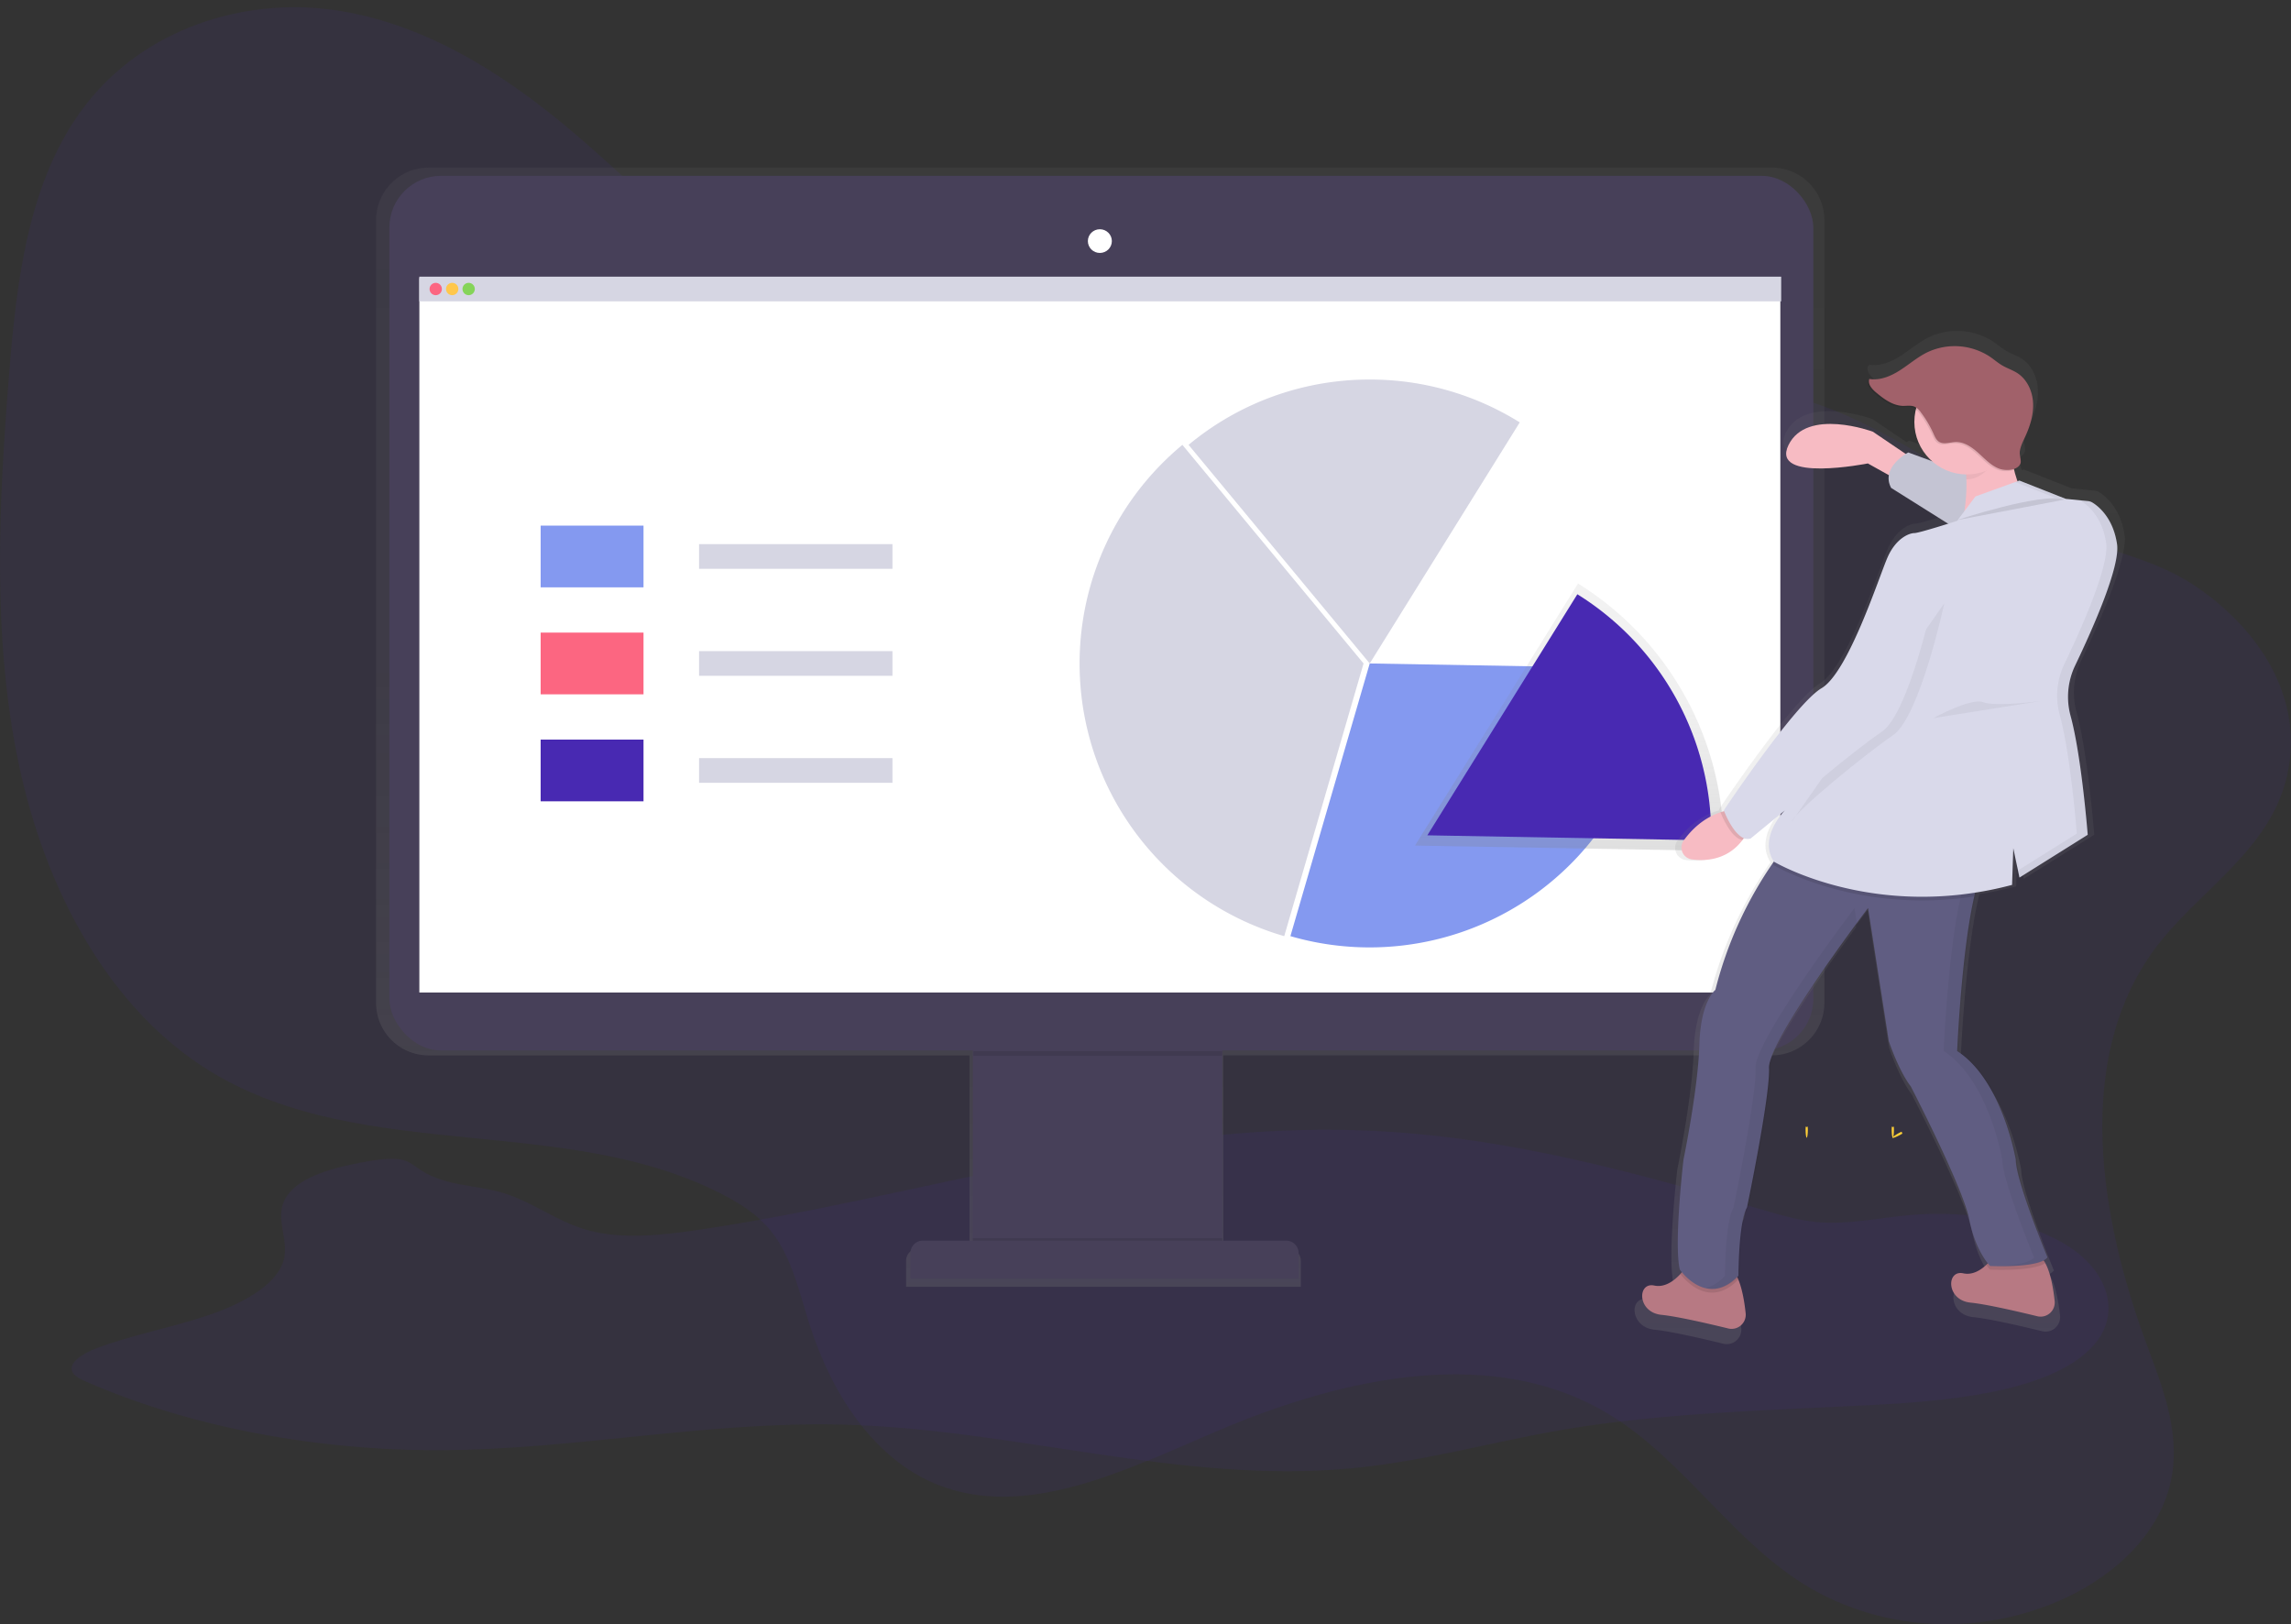 <?xml version="1.0" encoding="UTF-8" standalone="no"?>
<svg
   id="bc84ef63-1585-4f95-93d0-835fb734c22a"
   data-name="Layer 1"
   width="1113.61"
   height="789.42"
   viewBox="0 0 1113.61 789.42"
   version="1.1"
   sodipodi:docname="experience.svg"
   inkscape:version="1.1 (c68e22c387, 2021-05-23)"
   xmlns:inkscape="http://www.inkscape.org/namespaces/inkscape"
   xmlns:sodipodi="http://sodipodi.sourceforge.net/DTD/sodipodi-0.dtd"
   xmlns:xlink="http://www.w3.org/1999/xlink"
   xmlns="http://www.w3.org/2000/svg"
   xmlns:svg="http://www.w3.org/2000/svg"
   xmlns:rdf="http://www.w3.org/1999/02/22-rdf-syntax-ns#"
   xmlns:cc="http://creativecommons.org/ns#"
   xmlns:dc="http://purl.org/dc/elements/1.1/">
  <rect x="0" y="0" width="1113.61" height="789.42" fill="#333333" stroke="none"/>
  <sodipodi:namedview
     id="namedview194"
     pagecolor="#ffffff"
     bordercolor="#111111"
     borderopacity="1"
     inkscape:pageshadow="0"
     inkscape:pageopacity="0"
     inkscape:pagecheckerboard="1"
     showgrid="false"
     inkscape:zoom="0.95006332"
     inkscape:cx="557.33127"
     inkscape:cy="394.18425"
     inkscape:window-width="1920"
     inkscape:window-height="1027"
     inkscape:window-x="3832"
     inkscape:window-y="1088"
     inkscape:window-maximized="1"
     inkscape:current-layer="bc84ef63-1585-4f95-93d0-835fb734c22a" />
  <defs
     id="defs11">
    <linearGradient
       id="107a1a39-95ac-41fb-b953-4f2009584ec5"
       x1="578"
       y1="679"
       x2="578"
       y2="135"
       gradientUnits="userSpaceOnUse">
      <stop
         offset="0"
         stop-color="gray"
         stop-opacity="0.25"
         id="stop2" />
      <stop
         offset="0.54"
         stop-color="gray"
         stop-opacity="0.12"
         id="stop4" />
      <stop
         offset="1"
         stop-color="gray"
         stop-opacity="0.1"
         id="stop6" />
    </linearGradient>
    <linearGradient
       id="67bc0fa3-d0f5-4760-a2c4-a2c72c43dbed"
       x1="806"
       y1="467.16"
       x2="806"
       y2="337.16"
       xlink:href="#107a1a39-95ac-41fb-b953-4f2009584ec5" />
    <linearGradient
       id="395a0587-675e-40ff-8527-ba4e6064d500"
       x1="956.92"
       y1="706.81"
       x2="956.92"
       y2="214.37"
       xlink:href="#107a1a39-95ac-41fb-b953-4f2009584ec5" />
  </defs>
  <title
     id="title13">segmentation</title>
  <path
     d="M181.52,636.79c-4.54,9.21,2,19.15-.29,28.66-2.84,12-19.13,21.34-36.68,27.3s-37.15,9.58-54.26,16c-7.4,2.77-15.11,7.88-11.26,12.58,1.33,1.63,3.83,2.77,6.26,3.84,49.82,21.76,111.41,33.58,173,33.2,65.08-.41,128.82-14,193.85-12.44,83.88,2,165,29.06,247.93,21.26,35.21-3.31,67.92-12.75,102.19-18.64,50.42-8.67,103.45-9.54,155.66-12.39,39.21-2.14,84-7.69,102.75-28.55,13.54-15.08,7.86-35-11.22-47.77s-49.56-18.23-77.73-15.75c-15.14,1.33-30.19,4.78-45.32,3.41-8.79-.8-16.93-3.18-24.92-5.52-62-18.2-126.29-36.36-195.15-39-112.05-4.33-215.81,32.55-324.92,48.5-17,2.48-35.44,4.39-51.49.23-16.92-4.39-28-14.76-44.93-19.13-8-2.08-17-2.68-24.91-4.94-21.73-6.22-11.67-14.77-41.78-9C202.5,621.65,186.59,626.51,181.52,636.79Z"
     transform="translate(-43.2 -53.53)"
     fill="#4829b2"
     opacity="0.1"
     id="path15" />
  <path
     d="M886,166.53l-47,4S864,213.53,886,166.53Z"
     transform="translate(-43.2 -53.53)"
     fill="#4829b2"
     id="path19" />
  <path
     d="M804,140.53l37.22,29.81S793,189.53,804,140.53Z"
     transform="translate(-43.2 -53.53)"
     fill="#4829b2"
     id="path21" />
  <path
     d="M1090.2,515.28C1051,569,1064,645.68,1086.6,706.77c7.58,20.45,16.19,42.08,12.26,64.33-4.8,27.2-27.36,47.58-50.81,58.68-42.75,20.23-93.25,17-131.49-8.49-33-22-56.23-58.56-89.87-79.51-56.3-35.05-129.39-19.39-192.05,7.37-44.33,18.93-92.89,43.31-136.09,25.83-30.4-12.3-50.87-43.61-61.64-77.08-5.2-16.16-8.84-33.7-19.2-46.35-6.16-7.52-14.3-12.76-22.67-17.14-76.39-40-174.65-15-248.71-59.63-50-30.14-81.12-88.63-94.05-150.12s-9.73-126.4-4.58-190.2c3.66-45.34,9.45-93.79,36.71-129.42,28.83-37.68,77.15-52.66,120.36-46.75s81.94,29.94,115.84,58.54C363,152.59,402,197.46,454.72,211c35.91,9.24,74.06,2.7,111.39-.19,62.4-4.82,124.58.73,186.38,7,59.16,6,118.73,12.7,174.76,32.37,39.65,13.92,71.08,40.23,108.41,58.21,24.33,11.72,51.1,14.44,74,29.58,28.26,18.65,53.8,51.69,45.51,91.34C1147.34,467,1111,486.77,1090.2,515.28Z"
     transform="translate(-43.2 -53.53)"
     fill="#4829b2"
     opacity="0.1"
     id="path69" />
  <path
     d="M904.45,135H251.55A25.53,25.53,0,0,0,226,160.5V541a25.53,25.53,0,0,0,25.55,25.5H514.47v93.77H489.73a6.1,6.1,0,0,0-6.1,6.09V679H675.51V666.34a6.1,6.1,0,0,0-6.1-6.09H637.82V566.47H904.45A25.53,25.53,0,0,0,930,541V160.5A25.53,25.53,0,0,0,904.45,135Z"
     transform="translate(-43.2 -53.53)"
     fill="url(#107a1a39-95ac-41fb-b953-4f2009584ec5)"
     id="path71" />
  <rect
     x="472.88"
     y="495.18"
     width="121.27"
     height="117.02"
     fill="#474059"
     id="rect73" />
  <rect
     x="472.88"
     y="601.82"
     width="121.27"
     height="10.38"
     opacity="0.1"
     id="rect75" />
  <path
     d="M448.56,603H625.21a6,6,0,0,1,6,6v12.48a0,0,0,0,1,0,0H442.56a0,0,0,0,1,0,0V609A6,6,0,0,1,448.56,603Z"
     fill="#474059"
     id="path77" />
  <rect
     x="189.27"
     y="85.47"
     width="692.15"
     height="425.1"
     rx="25.12"
     ry="25.12"
     fill="#474059"
     id="rect79" />
  <rect
     x="203.84"
     y="135.12"
     width="661.55"
     height="347.28"
     fill="#fff"
     id="rect81" />
  <ellipse
     cx="534.62"
     cy="117.18"
     rx="5.83"
     ry="5.76"
     fill="#fff"
     id="ellipse83" />
  <rect
     x="473.14"
     y="510.86"
     width="120.89"
     height="2.28"
     opacity="0.1"
     id="rect85" />
  <path
     d="M617.94,269.75a138,138,0,0,0,49.5,238.79L706,376Z"
     transform="translate(-43.2 -53.53)"
     fill="#d6d6e3"
     id="path87" />
  <path
     d="M709,238a137.43,137.43,0,0,0-88.06,31.75L709,376l72.92-117.17A137.34,137.34,0,0,0,709,238Z"
     transform="translate(-43.2 -53.53)"
     fill="#d6d6e3"
     id="path89" />
  <path
     d="M709,376,670.44,508.53A138.08,138.08,0,0,0,847,378.43Z"
     transform="translate(-43.2 -53.53)"
     fill="#8499f0"
     id="path91" />
  <rect
     x="262.8"
     y="255.47"
     width="50"
     height="30"
     fill="#8499f0"
     id="rect93" />
  <rect
     x="262.8"
     y="307.47"
     width="50"
     height="30"
     fill="#fc6681"
     id="rect95" />
  <rect
     x="262.8"
     y="359.47"
     width="50"
     height="30"
     fill="#4829b2"
     id="rect97" />
  <rect
     x="339.8"
     y="264.47"
     width="94"
     height="12"
     fill="#d6d6e3"
     id="rect99" />
  <rect
     x="339.8"
     y="316.47"
     width="94"
     height="12"
     fill="#d6d6e3"
     id="rect101" />
  <rect
     x="339.8"
     y="368.47"
     width="94"
     height="12"
     fill="#d6d6e3"
     id="rect103" />
  <rect
     x="203.8"
     y="134.47"
     width="662"
     height="12"
     fill="#d6d6e3"
     id="rect105" />
  <circle
     cx="211.8"
     cy="140.47"
     r="3"
     fill="#fc6681"
     id="circle107" />
  <circle
     cx="219.8"
     cy="140.47"
     r="3"
     fill="#ffc74c"
     id="circle109" />
  <circle
     cx="227.8"
     cy="140.47"
     r="3"
     fill="#85d459"
     id="circle111" />
  <path
     d="M963.8,602.5c0,2.2-.25,4-.55,4s-.55-1.78-.55-4,.31-1.16.61-1.16S963.8,600.3,963.8,602.5Z"
     transform="translate(-43.2 -53.53)"
     fill="#ffd037"
     id="path117" />
  <path
     d="M966.85,605.12c-1.93,1.05-3.61,1.69-3.75,1.42s1.3-1.34,3.23-2.39,1.17-.29,1.31,0S968.78,604.07,966.85,605.12Z"
     transform="translate(-43.2 -53.53)"
     fill="#ffd037"
     id="path119" />
  <path
     d="M920.86,602.5c0,2.2.25,4,.55,4s.55-1.78.55-4-.31-1.16-.61-1.16S920.86,600.3,920.86,602.5Z"
     transform="translate(-43.2 -53.53)"
     fill="#ffd037"
     id="path125" />
  <path
     d="M881,464.51a149.89,149.89,0,0,0-70.74-127.36L731,464.51l150,2.64C881,466.28,881,465.4,881,464.51Z"
     transform="translate(-43.2 -53.53)"
     fill="url(#67bc0fa3-d0f5-4760-a2c4-a2c72c43dbed)"
     id="path133" />
  <path
     d="M875,459.53a137.9,137.9,0,0,0-65.08-117.17L737,459.53,875,462C875,461.15,875,460.34,875,459.53Z"
     transform="translate(-43.2 -53.53)"
     fill="#4829b2"
     id="path135" />
  <path
     d="M1076,314.66q0-.58-.11-1.11t-.2-1.22q-.22-1.2-.49-2.32-.14-.56-.29-1.1a29.76,29.76,0,0,0-5.79-11.28l-.47-.54q-.47-.52-.92-1t-.89-.86c-.29-.27-.58-.52-.85-.75-.55-.46-1.06-.84-1.52-1.16s-.65-.44-.92-.6a5.11,5.11,0,0,0-2.16-.72l-4.76-.48h0l-6.44-.64-23.26-9.18-.92.33a55.33,55.33,0,0,1-1.72-5.81,5.18,5.18,0,0,0,1.84-1.36,4.26,4.26,0,0,0,1.26-1.65c.58-1.37-.54-4.31-.31-6,.37-2.69,1.75-5.29,2.86-7.73,2.39-5.24,4.13-10.92,3.85-16.67s-2.86-11.59-7.64-14.8c-2.47-1.66-5.38-2.55-7.94-4.07-2-1.18-3.76-2.72-5.67-4.05a32.08,32.08,0,0,0-32-2.33c-4.83,2.42-8.95,6-13.51,8.94s-9.93,5.13-15.26,4.28a3.52,3.52,0,0,0-.16.67l-.45-.06c-.92,2.55,1.33,5.06,3.41,6.8,3.94,3.3,8.4,6.59,13.54,6.71,2,0,4.08-.38,5.89.45a5.25,5.25,0,0,1,1.1.7A26.31,26.31,0,0,0,983.06,272l-11.87-4.34s-.5.26-1.26.75l-16.49-11.15S920.39,245,911.21,264,951,273.15,951,273.15L961.48,279a9.86,9.86,0,0,0,1.15,6.38l28.57,17.95c-5.77,1.81-15.26,4.7-16.94,4.7-2.45,0-9.18,2.45-13.47,12.24s-19.59,57.54-33.05,65.49-49,61.21-49,61.21l.16.42q-.95.25-1.86.56c-8.88,2.94-14.86,9.13-18.45,14.15a6,6,0,0,0,4.14,9.46c14,1.8,21.67-4.76,25.35-9.72.24-.32.46-.64.67-.94a4.85,4.85,0,0,0,3.46.16L909.37,447S896,460.4,903.82,472.63l-.6.85A196.33,196.33,0,0,0,874.48,537s-7.35,5.51-8,27.54-8,57.54-8,57.54-4.9,42.23-1.84,55.09c0,0,.35.51,1,1.29-.23.28-.48.57-.76.88-2.67,2.93-7.49,7-13.1,5.78-8.57-1.84-8.57,13.47,3.67,14.69,7.88.79,23.38,4.37,33.41,6.82a7.08,7.08,0,0,0,8.73-7.63c-.6-5.48-1.69-12.12-3.67-16.84-.12-.29-.25-.58-.38-.86.36-.34.72-.69,1.08-1.07,0,0,0-26.93,4.28-34.28,0,0,11.63-55.7,11-69.78-.48-11,30.17-53.91,43.51-72l-.11-.69C948.83,498.8,951,496,951,496l10.41,66.72s4.9,14.69,11,22.65c0,0,26.32,50.8,29.38,66.72,2.32,12.07,7.1,19.2,9.28,21.95-.25.26-.52.52-.8.78-2.78,2.6-6.9,5.2-11.54,4.21-8.57-1.84-8.57,13.47,3.67,14.69,7.88.79,23.38,4.37,33.41,6.82a7.08,7.08,0,0,0,8.73-7.63c-.69-6.37-2.06-14.29-4.7-19q-.34-.59-.7-1.11a6.47,6.47,0,0,0,2.43-1.74s-15.91-38.56-15.91-49c0,0-6.73-39.79-29.38-54.48,0,0,2.14-49.76,8.59-77.45q.24-1,.49-2a179.34,179.34,0,0,0,17.86-3.78l.61-18.36,3.06,14.69,34.28-21.42s-.3-3.86-.88-9.78c-.29-3-.65-6.43-1.08-10.2-.34-3-.73-6.21-1.16-9.48q-.16-1.23-.33-2.46c-.45-3.3-.94-6.64-1.47-9.9q-.3-1.84-.62-3.64c-.28-1.6-.57-3.17-.87-4.69q-.23-1.14-.46-2.25t-.47-2.18q-.24-1.07-.49-2.09l-.25-1q-.25-1-.51-1.94a35.59,35.59,0,0,1-1.24-8q-.06-1.62,0-3.23t.3-3.22q.11-.8.26-1.6a36.87,36.87,0,0,1,1.74-6.25q.57-1.53,1.28-3c1.11-2.31,2.3-4.82,3.52-7.46q.92-2,1.86-4.05t1.88-4.2c6-13.49,11.84-28.53,13.41-38.41.17-1,.28-2,.35-2.94A20,20,0,0,0,1076,314.66Z"
     transform="translate(-43.2 -53.53)"
     fill="url(#395a0587-675e-40ff-8527-ba4e6064d500)"
     id="path137" />
  <path
     d="M973.73,277l-20.19-13.66s-32.06-11.87-41,6.53,38.59,8.91,38.59,8.91l20.19,11.28Z"
     transform="translate(-43.2 -53.53)"
     fill="#f7bbc3"
     id="path139" />
  <path
     d="M1033.45,693.27c-9.74-2.37-24.76-5.85-32.41-6.61-11.87-1.19-11.87-16-3.56-14.25,4.51,1,8.5-1.56,11.2-4.08a26.22,26.22,0,0,0,2.36-2.52,6.86,6.86,0,0,1,3.84-2.35c4.45-1,13.72-2.44,19.42.63a8.38,8.38,0,0,1,3.07,3.37c2.56,4.54,3.89,12.22,4.56,18.4A6.87,6.87,0,0,1,1033.45,693.27Z"
     transform="translate(-43.2 -53.53)"
     fill="#b77983"
     id="path141" />
  <path
     d="M883.25,699.21c-9.74-2.37-24.76-5.85-32.41-6.61-11.87-1.19-11.87-16-3.56-14.25,5.44,1.17,10.12-2.76,12.71-5.6.31-.35.6-.68.85-1a6.86,6.86,0,0,1,3.84-2.35c4.45-1,13.72-2.44,19.42.63,1.67.9,3,2.88,4.07,5.43,1.92,4.58,3,11,3.56,16.34A6.87,6.87,0,0,1,883.25,699.21Z"
     transform="translate(-43.2 -53.53)"
     fill="#b77983"
     id="path143" />
  <path
     d="M888.15,675.46c-14.18,14.61-26.33-.27-28.17-2.73.31-.35.6-.68.85-1a6.86,6.86,0,0,1,3.84-2.35c4.45-1,13.72-2.44,19.42.63C885.75,670.93,887.09,672.91,888.15,675.46Z"
     transform="translate(-43.2 -53.53)"
     opacity="0.1"
     id="path145" />
  <path
     d="M1037.36,667.46c-6.14,4.2-26.82,3.16-26.82,3.16a20.34,20.34,0,0,1-1.86-2.3,26.22,26.22,0,0,0,2.36-2.52,6.86,6.86,0,0,1,3.84-2.35c4.45-1,13.72-2.44,19.42.63A8.38,8.38,0,0,1,1037.36,667.46Z"
     transform="translate(-43.2 -53.53)"
     opacity="0.1"
     id="path147" />
  <path
     d="M1038.44,664.69c-4.16,5.34-27.9,4.16-27.9,4.16s-7.12-7.12-10.09-22.56S972,581.57,972,581.57c-5.94-7.72-10.69-22-10.69-22l-10.09-64.71S902.49,559,903.08,572.67s-10.69,67.68-10.69,67.68c-4.16,7.12-4.16,33.25-4.16,33.25-15.44,16-28.5-3-28.5-3-3-12.47,1.78-53.43,1.78-53.43s7.12-34.43,7.72-55.81S877,534.67,877,534.67a190.43,190.43,0,0,1,27.88-61.58c3.59-5.14,6-7.88,6-7.88L1007,476.49a60.73,60.73,0,0,0-4.14,12.74c-6.25,26.86-8.33,75.13-8.33,75.13,22,14.25,28.5,52.84,28.5,52.84C1023,627.29,1038.44,664.69,1038.44,664.69Z"
     transform="translate(-43.2 -53.53)"
     fill="#605d82"
     id="path149" />
  <g
     opacity="0.05"
     id="g155">
    <path
       d="M945.87,502.8l-1.23-7.91S896,559,896.55,572.67s-10.69,67.68-10.69,67.68c-4.16,7.12-4.16,33.25-4.16,33.25a20.37,20.37,0,0,1-9.29,6c4.68,1.23,10.36.33,16.42-6,0,0,0-26.12,4.16-33.25,0,0,11.28-54,10.69-67.68C903.21,562,932.94,520.37,945.87,502.8Z"
       transform="translate(-43.2 -53.53)"
       id="path151" />
    <path
       d="M1023.6,617.19s-6.53-38.59-28.5-52.84c0,0,2.08-48.26,8.33-75.13a60.73,60.73,0,0,1,4.14-12.74l-96.18-11.28-.63.76,89.69,10.52a60.73,60.73,0,0,0-4.14,12.74c-6.25,26.86-8.33,75.13-8.33,75.13,22,14.25,28.5,52.84,28.5,52.84,0,10.09,15.44,47.5,15.44,47.5-2.45,3.15-11.71,4-18.89,4.22,5.7.15,22.58.2,26-4.22C1039,664.69,1023.6,627.29,1023.6,617.19Z"
       transform="translate(-43.2 -53.53)"
       id="path153" />
  </g>
  <path
     d="M893,456.89a21.5,21.5,0,0,1-2.81,4.92c-3.57,4.81-11,11.17-24.59,9.43a5.84,5.84,0,0,1-4-9.18c3.49-4.86,9.29-10.87,17.9-13.72a32.25,32.25,0,0,1,7.58-1.54Z"
     transform="translate(-43.2 -53.53)"
     fill="#f7bbc3"
     id="path157" />
  <path
     d="M1018.37,290.86l-47.61-17.41s-13.66,7.12-8.31,17.22l46.31,29.09Z"
     transform="translate(-43.2 -53.53)"
     fill="#d9d9ea"
     id="path159" />
  <path
     d="M1018.37,290.86l-47.61-17.41s-13.66,7.12-8.31,17.22l46.31,29.09Z"
     transform="translate(-43.2 -53.53)"
     opacity="0.1"
     id="path161" />
  <path
     d="M1020,262.16s-.59,27.9,11.87,37.4-36.22,14.84-36.22,14.84,7.72-28.5,0-43.34S1020,262.16,1020,262.16Z"
     transform="translate(-43.2 -53.53)"
     fill="#f7bbc3"
     id="path163" />
  <path
     d="M1007,476.49a60.73,60.73,0,0,0-4.14,12.74c-57.42,8.77-97.38-15.12-97.38-15.12-.22-.34-.43-.69-.62-1,3.59-5.14,6-7.88,6-7.88Z"
     transform="translate(-43.2 -53.53)"
     opacity="0.1"
     id="path165" />
  <path
     d="M893,456.89a21.5,21.5,0,0,1-2.81,4.92c-5.5-.91-9.89-11.42-10.7-13.47a32.25,32.25,0,0,1,7.58-1.54Z"
     transform="translate(-43.2 -53.53)"
     opacity="0.1"
     id="path167" />
  <path
     d="M1024.79,287.1l-21.37,7.72-8.91,11.87s-18.4,5.94-20.78,5.94-8.91,2.37-13.06,11.87-19,55.81-32.06,63.53-47.5,59.37-47.5,59.37,5.94,16,13.06,13.66L910.8,447.4s-13.06,13.06-5.34,24.94c0,0,48.68,29.09,115.77,11.28l.59-17.81,3,14.25L1058,459.27s-3-38.32-8.34-57.83a35.24,35.24,0,0,1,2.29-24.57c8.62-18,21.92-48,20.3-58.91-1.91-12.89-9.2-18.49-12-20.19a5,5,0,0,0-2.09-.69L1047.35,296Z"
     transform="translate(-43.2 -53.53)"
     fill="#d9d9ea"
     id="path169" />
  <path
     d="M988.28,346.76S976.4,402,963.34,410.88s-48.09,37.4-49.28,42.15"
     transform="translate(-43.2 -53.53)"
     opacity="0.05"
     id="path171" />
  <path
     d="M982.93,345S971.06,400.2,958,409.1s-48.09,37.4-49.28,42.15"
     transform="translate(-43.2 -53.53)"
     fill="#d9d9ea"
     id="path173" />
  <path
     d="M994.21,306.39s41-13.66,52.84-10.09"
     transform="translate(-43.2 -53.53)"
     opacity="0.1"
     id="path175" />
  <g
     opacity="0.05"
     id="g181">
    <path
       d="M1052,376.88c8.62-18,21.92-48,20.3-58.91-1.91-12.89-9.2-18.49-12-20.19a5,5,0,0,0-2.09-.69l-4.62-.46a4.88,4.88,0,0,1,1.37.56c2.78,1.7,10.07,7.29,12,20.19,1.62,10.94-11.68,40.94-20.3,58.91a35.24,35.24,0,0,0-2.29,24.57c5.36,19.5,8.34,57.83,8.34,57.83l-28.63,17.89.73,3.48L1058,459.27s-3-38.32-8.34-57.83A35.24,35.24,0,0,1,1052,376.88Z"
       transform="translate(-43.2 -53.53)"
       id="path177" />
    <polygon
       points="998.81 241.88 1003.95 242.4 981.59 233.57 979.59 234.29 998.81 241.88"
       id="polygon179" />
  </g>
  <path
     d="M982.93,402.57s18.4-10.09,24.34-7.72,27.9-.59,27.9-.59"
     transform="translate(-43.2 -53.53)"
     opacity="0.05"
     id="path183" />
  <path
     d="M1018,269.58c-.68-6,2.08-5,2.08-5S988,258.6,995.7,273.44A34.2,34.2,0,0,1,999,286.5h.3C1008.2,286.5,1013.4,276.54,1018,269.58Z"
     transform="translate(-43.2 -53.53)"
     opacity="0.05"
     id="path185" />
  <circle
     cx="956.06"
     cy="205.07"
     r="25.53"
     fill="#f7bbc3"
     id="circle187" />
  <path
     d="M1027.12,266.15c2.32-5.08,4-10.59,3.73-16.17s-2.78-11.24-7.41-14.36c-2.4-1.61-5.22-2.48-7.7-3.95-1.94-1.15-3.65-2.64-5.5-3.93a31.12,31.12,0,0,0-31.08-2.26c-4.69,2.35-8.68,5.85-13.1,8.67s-9.63,5-14.81,4.15c-.89,2.47,1.29,4.91,3.31,6.6,3.82,3.2,8.15,6.4,13.13,6.51,1.93,0,4-.37,5.71.44a8.2,8.2,0,0,1,2.92,2.71,53.06,53.06,0,0,1,6.05,10.27c.67,1.49,1.34,3.11,2.71,4,2.29,1.47,5.27.25,8,.14,4.23-.16,8,2.5,11.16,5.34s6.11,6.1,10.06,7.6c3,1.12,8.85,1.08,10.35-2.44.57-1.33-.52-4.18-.3-5.8C1024.7,271,1026,268.52,1027.12,266.15Z"
     transform="translate(-43.2 -53.53)"
     opacity="0.1"
     id="path189" />
  <path
     d="M1027.71,265.56c2.32-5.08,4-10.59,3.73-16.17s-2.78-11.24-7.41-14.36c-2.4-1.61-5.22-2.48-7.7-3.95-1.94-1.15-3.65-2.64-5.5-3.93a31.12,31.12,0,0,0-31.08-2.26c-4.69,2.35-8.68,5.85-13.1,8.67s-9.63,5-14.81,4.15c-.89,2.47,1.29,4.91,3.31,6.6,3.82,3.2,8.15,6.4,13.13,6.51,1.93,0,4-.37,5.71.44a8.2,8.2,0,0,1,2.92,2.71A53.06,53.06,0,0,1,983,264.23c.67,1.49,1.34,3.11,2.71,4,2.29,1.47,5.27.25,8,.14,4.23-.16,8,2.5,11.16,5.34s6.11,6.1,10.06,7.6c3,1.12,8.85,1.08,10.35-2.44.57-1.33-.52-4.18-.3-5.8C1025.29,270.44,1026.63,267.92,1027.71,265.56Z"
     transform="translate(-43.2 -53.53)"
     fill="#a1616a"
     id="path191" />
</svg>

